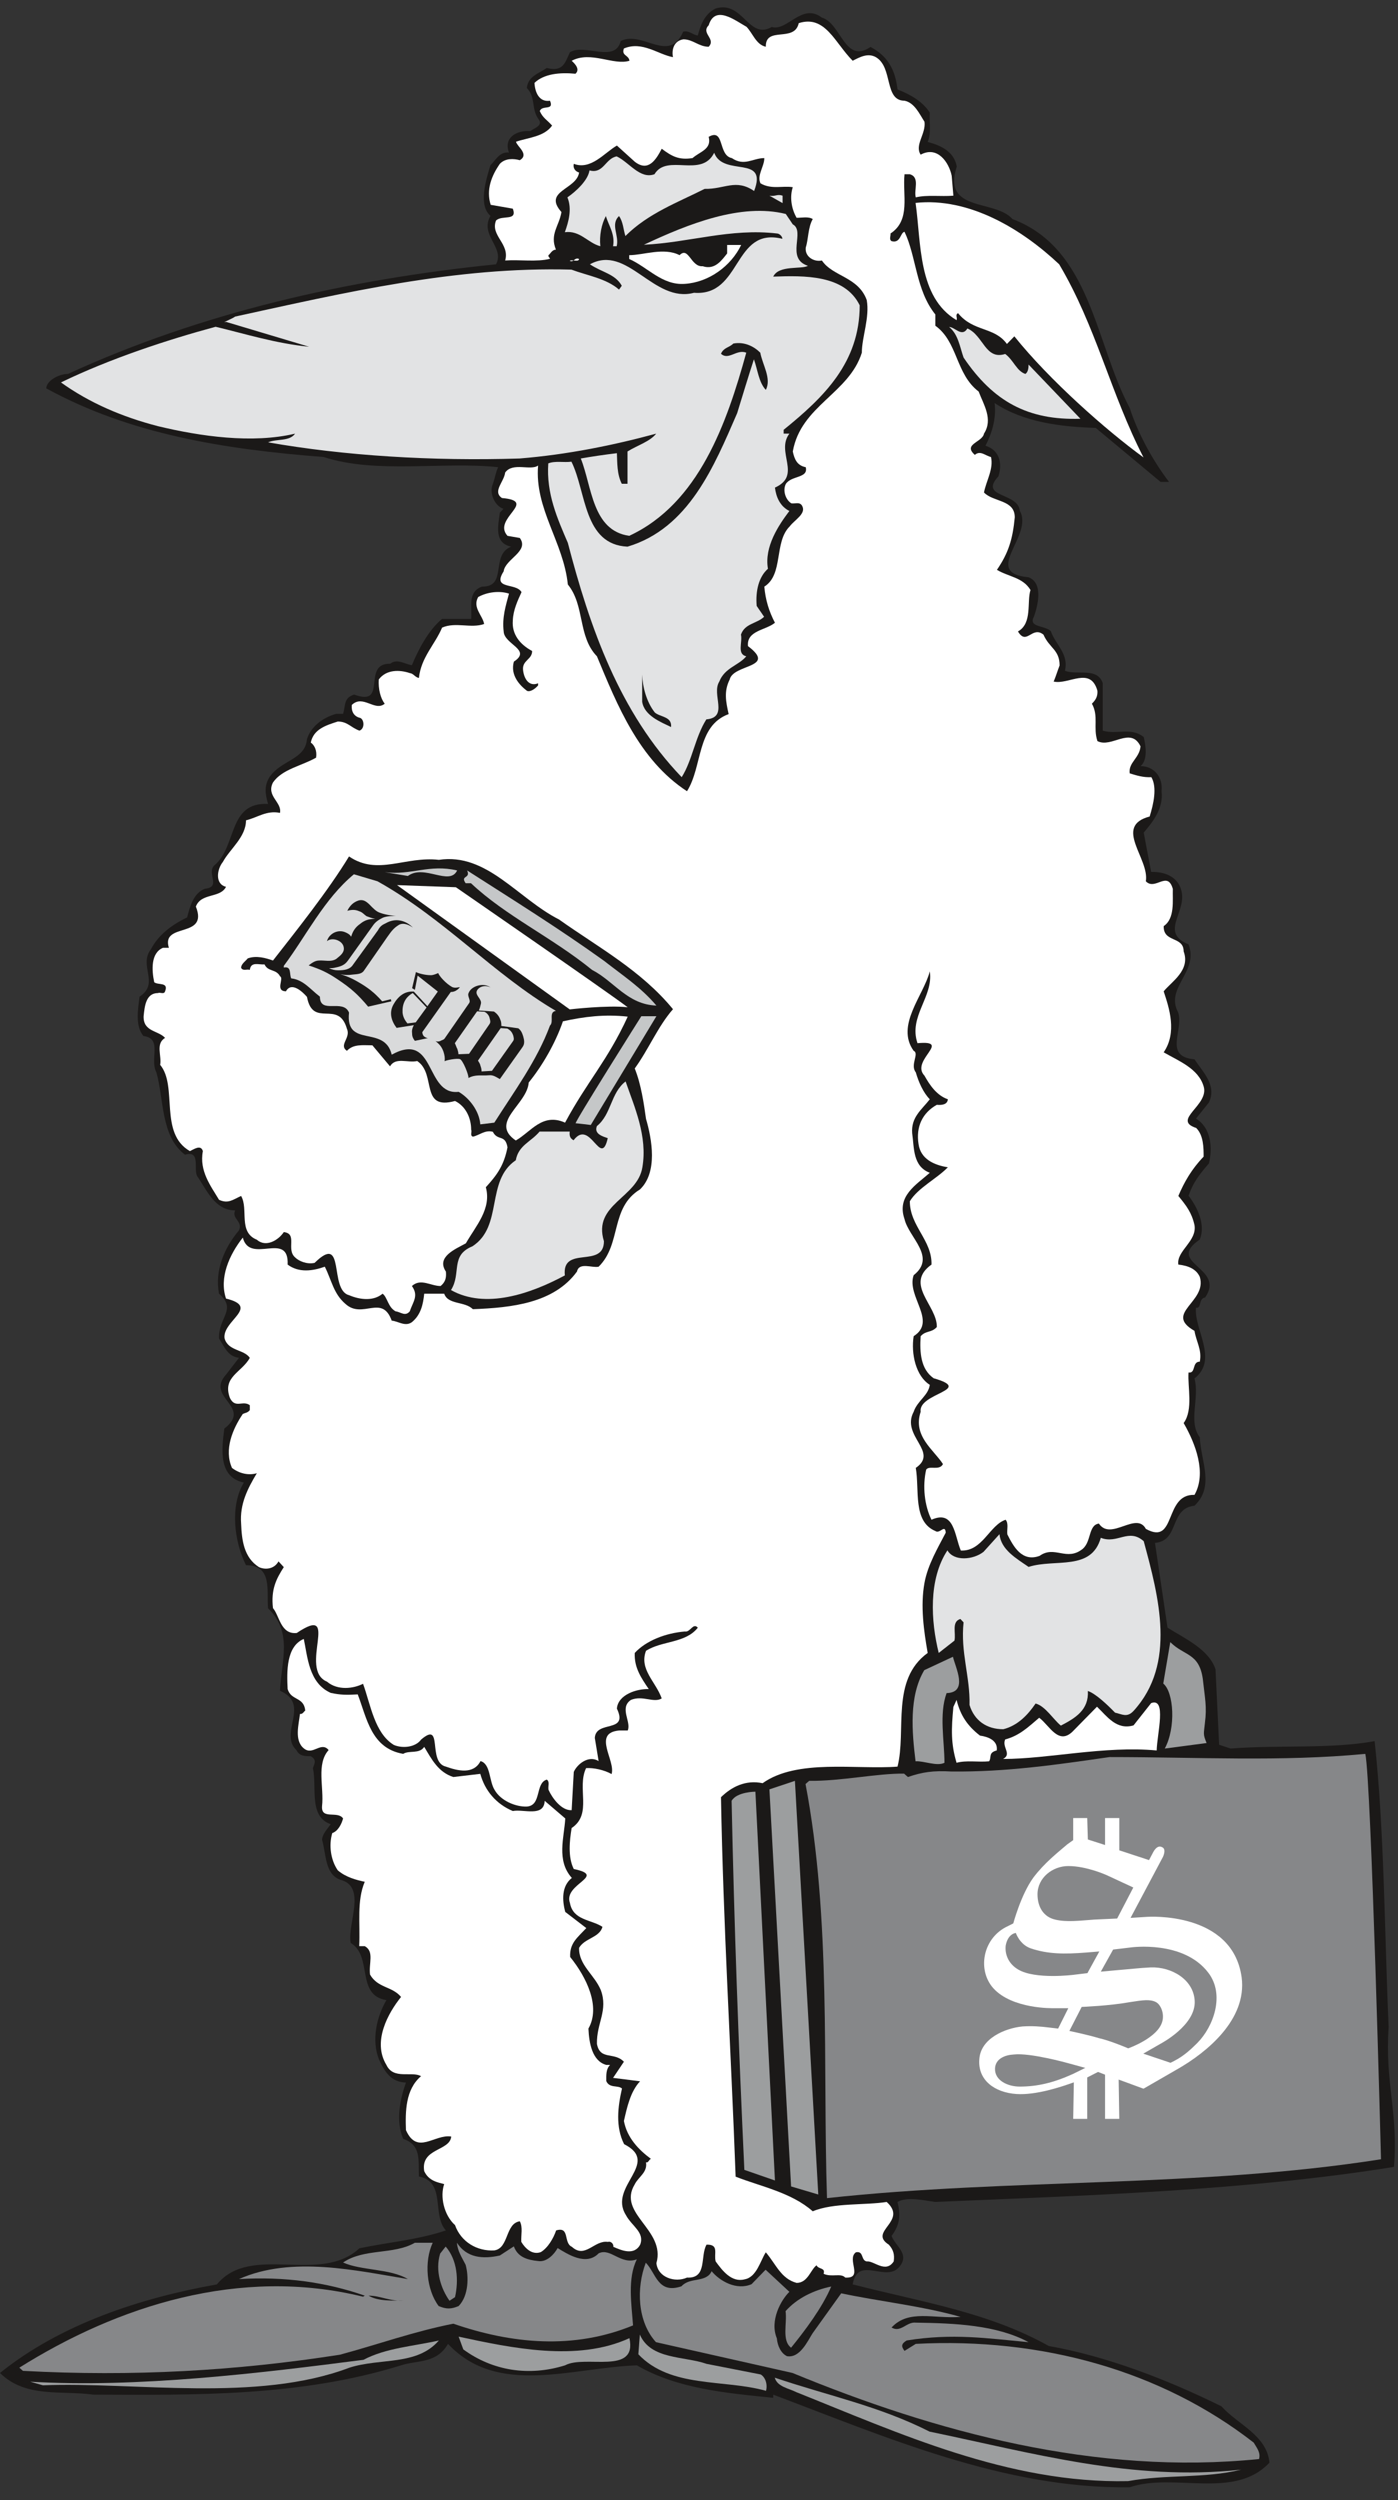 <svg xmlns="http://www.w3.org/2000/svg" xml:space="preserve" width="65.81mm" height="444.775" fill-rule="evenodd" stroke-linejoin="round" stroke-width="28.222" preserveAspectRatio="xMidYMid" version="1.2" viewBox="0 0 6581 11768"><rect x="0" y="0" width="6581" height="11768" fill="#333333" stroke="none"/><defs class="ClipPathGroup"><clipPath id="a" clipPathUnits="userSpaceOnUse"><path d="M0 0h6581v11768H0z"/></clipPath></defs><g class="SlideGroup"><g class="Slide" clip-path="url(#a)"><g class="Page"><g class="com.sun.star.drawing.ClosedBezierShape"><path fill="none" d="M0 35h6568v11674H0z" class="BoundingBox"/><path fill="#1B1918" d="M3633 127c73 22 142-116 236-44 91 26 107 221 229 138 81 43 116 106 127 200 58 23 116 54 152 109-3 46 8 97-10 138 63 17 124 45 137 116-71 216 180 153 262 247 371 140 389 584 552 889 40 124 111 251 185 348h-40l-305-254c-163-5-339-26-476-117 10 74-16 150-43 201 66 20 81 83 61 144-94 102 93 74 101 163 66 117-183 292 41 312 71 28 43 135 25 186-28 51 53 40 80 68 20 61 86 107 66 186 56 23 152-18 178 58v224c68 20 132-18 193 30 10 43 20 107-15 137 63 0 106 51 99 117 10 82-41 145-84 196l35 185c71-2 135 28 145 102 13 96-101 185 31 239 50 129-112 203-49 320 28 83-71 208 77 221 40 61 106 122 68 203l-61 76c71 43 79 137 61 211-46 53-74 89-96 152 43 56 81 137 53 206-165 113 124 131 25 273-33 5-15 53-43 48-10 102 107 244-7 333 25 94-31 203 25 277 5 114 71 231-25 322-120 13-69 165-186 175l59 399c81 51 195 102 226 196l17 355 54 18c226-18 472 3 678-35 46 424 46 891 66 1346-18 267 46 399 25 658-688 111-1430 134-2160 165-56-8-132-26-177 0 15 63 12 106-28 160 17 46 81 81 43 137-61 94-201-53-226 91 327 84 637 130 923 290 272 48 556 157 813 284 78 87 213 135 226 265-166 177-450 45-658 116-591 8-1152-238-1678-436v15c-226-23-452-43-642-153-308 11-656 148-889-101-54 94-145 76-221 101-476 148-977 140-1449 138-152-21-318 17-439-102 287-231 662-353 1021-417 162-195 485 3 671-170 135-28 277-40 407-84-67-73 2-228-127-254-3-78 12-147-74-177-36-84-15-186 13-265-69-2-99-48-127-109-36-91-11-200 35-279-145-23-63-206-168-269-18-89 79-267-51-298-71-28-64-119-84-188 2-27 23-48 41-73-105-36-64-173-84-264 7-21 20-38-10-56-26 0-54 0-67-28-86-81 69-216-78-280 7-144 61-274-56-388-8-81 23-203-104-203-56-112-76-280-10-389-120-25-105-155-92-254 135-104-91-145 8-254l61-79c-54-7-69-53-94-91-3-102 86-135 0-211-21-109 25-216 94-298 20-43-36-54-18-94-97 0-135-99-178-160-20-31 18-125-58-102-115-86-99-264-135-388-33-64 31-158-61-171-40-48-25-129-18-185 97-64-7-145 54-224 33-63 91-111 170-149 13-51 30-115 84-135 78-8 7-71 43-109 109-89 63-300 254-290-15-51-18-86 7-127 56-81 168-81 176-178 18-58 73-101 137-119h33c13-43 2-74 52-91 162 61 33-148 170-145 33-26 68 2 102 7 30-73 78-165 142-218h137c5-56-18-127 51-152 122 2 38-148 137-188-81-18-61-97-53-160l17-18c-43-15-68-76-50-117 12-33 12-51 25-79-257-28-574 33-821-48-468-36-912-107-1306-323 0-35 58-68 102-68 624-287 1313-445 2015-516 43-79-79-137-26-228-58-49-22-168 0-239 23-20 41-64 87-59-26-68 33-106 101-101 18-15 64-26 36-59-33-50-10-99-53-144 7-56 53-66 94-94 78 20 86-26 109-74 68-43 213 53 239-53 104-51 228 109 294-44 28-7 46 16 69 18 12-45 30-101 84-127 129-39 154 150 264 87Z"/></g><g class="com.sun.star.drawing.ClosedBezierShape"><path fill="none" d="M675 70h4996v10676H675z" class="BoundingBox"/><path fill="#FFF" d="M3605 220c-2-99 135-18 155-111 125-40 170 93 254 177 33-17 71-38 109-17 82 48 38 205 135 205 48 10 71 64 94 99 8 56-48 110-18 155 79-43 133 36 146 99l8 94c-59 5-123-5-177 8-10-36 21-94-28-109h-25c-10 99 30 216-66 279 2 10-8 28 5 36 43 12 41-41 61-44 56 117 53 275 145 389v53c107 77 95 227 204 310 23 61 69 130 25 198-7 41-101 49-43 100 26-23 51 5 76 10 13 56-22 111-33 167 44 46 145 33 145 117-10 104-30 168-84 247 54 33 122 35 158 95-18 55 10 157-59 195 41 69 66-28 120 15 28 64 76 71 76 145-10 26-18 53-28 76 71 16 173-73 206 43 2 26-8 44-26 61 33 59 5 112 26 176 66 35 157-71 203 25-5 56-58 76-51 127 33 10 64 20 102 18 28 48 10 127-8 185-173 46 0 198-18 305 44 46 102-53 127 36-2 53 11 139-43 175-2 79 94 46 94 119 33 89-58 143-94 188 26 79 64 193 0 287 71 41 163 76 188 160 28 89-152 158-35 196 35 35 35 94 35 135-56 58-91 119-119 185 38 46 63 79 76 137 13 76-86 122-76 186 45 5 84 20 101 58 36 119-172 170-25 254 8 51 36 89 25 145-38 0-17 56-53 51-5 68 23 175-23 238 56 97 109 236 51 338-145-5-84 241-229 160-45-84-165 59-221-25-50 7-35 84-76 119-76 61-132-18-203 33-84 31-124-46-152-101-3-23 7-51-8-69-76 25-109 150-211 145-30-71-30-193-138-145-33-66-43-158-25-236 15-21 62 7 79-26-44-68-143-132-105-246-13-89 255-102 61-158-61-43-66-121-61-198 26-28 51-15 76-43 3-101-155-201-25-294 3-115-102-181-102-298 38-63 127-106 179-160-64-10-128-38-138-109-13-81 18-147 86-185 22 2 50 0 52-26-52-18-85-66-110-111-69-72 133-168-33-153-43-127 76-218 58-338-30 115-162 254-76 374 28 12-18 66 10 101 13 46 36 97 66 127-38 49-89 84-83 160 10 69 2 155 83 186-63 56-157 109-119 218 20 87 152 178 43 264-35 99 112 216 0 287-13 82 10 188 76 229-7 51-58 74-76 127-61 114 121 188 10 264 18 104-15 252 92 297 21 16 46-35 49 8-37 71-85 152-100 236-20 109-3 226 15 330-175 127-99 365-142 535-196 15-472-38-635 78-81-17-147 18-196 66 11 610 46 1169 69 1786 117 46 262 74 363 163 97-41 249-28 348-44 102 92-89 138 10 201 21 23 28 46 23 79-38 58-94-5-127 0-28-5-13-51-51-43-45 33 38 124-50 119-21-23-64 0-102-18 10-30-25-20-33-40-28 20-41 83-94 83-74-20-97-88-145-144-25 38-43 117-99 127-63 17-107-43-137-84-10-36 18-81-43-79-31 53 5 160-92 155-56 25-137 0-144-68 45-158-186-232-102-371 18-36 61-56 53-104 10 5 13-11 23-16-58-43-112-99-127-178 15-66 31-139 76-187l-127-16 51-76c-46-48-112-5-127-84-2-99 54-157 18-254-31-73-104-117-102-198 26-46 97-48 110-99-54-35-138-30-153-112-33-91 178-127 18-160-28-56-20-132-10-193 99-66 23-188 68-282 36-2 84 8 120 28 20-63-92-193 35-205h41c18-41-41-106 15-144 56-23 107 16 145-7-28-79-107-137-74-224 74-48 186-35 244-109-23-25-35 23-61 18-89 7-183 43-236 101-3 69 30 117 66 170-56-2-145 26-150 92 56 118-99 52-104 138l18 109c-48-30-102 16-117 51l-10 180c-48 3-92-58-109-96-3-18 7-38-8-48-56 17-23 122-94 127-53 2-124-28-152-79-26-41-18-122-66-135-33 64-107 46-163 26-89-21-10-219-117-127-25 35-85 43-128 25-91-56-109-189-145-288-45 23-119 33-170-10-137-58 69-371-142-229-76 8-81-81-112-117-10-88 15-137 51-193l-25-27c-21 38-64 40-92 27-71-45-81-127-84-205-7-92 31-165 74-237-36 11-81 3-117-25-38-86 3-183 51-254 10-5 23-5 33-18v-23c-33-25-69 18-94-35-36-99 56-119 94-188-28-41-102-31-119-92-11-83 170-147 7-187-33-97 15-206 79-287 33 129 218-34 211 127 53 40 119 30 175 10 33 66 41 127 97 175 81 74 172-48 218 79 30 2 63 30 95 7 43-35 53-86 58-134h94c18 53 97 35 135 73 183-7 381-28 490-177 10-46 71-16 102-23 109-107 53-277 195-364 84-81 56-236 28-332-10-71-23-163-53-237 66-91 109-198 180-279-150-183-353-292-536-422-195-99-340-315-566-281-159-18-288 76-423-16-99 163-251 353-358 490-33-12-79-25-119-10-10 13-31 26-31 44 8 17 28 5 41 10 5-41 43-23 69-26 17 36 55 21 73 56 21 10-25 69 28 71 26-48 79 3 99 26 28 150 148 10 188 150 20 43-40 76 0 104 31-33 74-26 120-26l83 99c26-45 84-15 128-25 92 61 11 234 178 188 51 25 76 81 76 135 5 12-7 27 8 33 30-6 56-33 94-23 23 45 58 10 69 73-16 82-46 127-102 188 28 102-48 183-94 264-51 28-140 64-94 133 3 30-3 50-25 68-46 0-94-38-135 0 33 46 5 74-10 119-22 26-42 3-67 0-36-20-38-66-61-83-41 35-104 30-158 7-96-25-15-297-162-152-36 8-74-8-92-26-43-38 13-111-53-119-25 38-84 74-127 36-89-36-38-143-74-206-40 18-61 38-104 18-38-64-94-135-76-229-10-33-43-8-61 0-147-84-56-305-140-406 8-43-23-99 23-127-33-36-103-28-101-102 5-46 10-109 68-109 10-5 28 8 33-8 18-45-33-28-51-43-12-56-17-137 41-162h28c-38-122 188-41 127-194 25-66 114-38 142-93-53-13-43-82-15-117 33-61 109-117 109-196 54-13 97-48 160-35 10-51-66-79-33-143 43-63 135-78 203-117 5-33-7-58-25-71 13-63 71-81 127-99 46 0 61 28 102 43 28-10 22-58 0-61-26-7-39-30-36-60 53-51 109 33 155-6-20-25-31-71-28-114 36-48 99-46 146-30 18 2 25 20 43 23 10-97 76-158 109-237 64-28 135 5 198-17-7-41-56-77-28-127 41-23 99-31 145-16-15 56-33 112-25 178 2 61 134 86 48 142-18 64 28 112 61 137 13 8 38-7 53-25v-10c-45 18-68-25-71-66-2-43 43-46 43-86-58-31-96-79-91-143 2-51 23-94 41-134-26-46-140-10-84-98 7-58 122-94 76-157l-58-10c-74-82 147-163-26-178-46-31 10-76 15-120 36-50 120-7 155-33-17 204 120 361 140 560 81 99 46 244 137 338 94 226 198 488 424 635 74-117 44-307 196-363-13-59-23-107 5-163 18-74 224-53 86-157-7-74 84-74 127-110-28-53-45-109-50-170 91-57 45-209 119-283 25-33 81-61 58-99-12-18-33-7-50-10-28-18-41-61-26-91 26-41 107-26 94-79-40-8-53-36-61-74 38-216 264-272 325-465 0-73 38-167 23-248-40-110-160-110-211-186-38 8-81-18-76-61 13-40 10-94 33-134-20-13-51-6-76-6-25-43-33-99-18-144-48-8-99 12-152-18-18-38 18-79 18-119-54 0-94 40-153 0-66-13-33-143-109-100 15 59-41 69-76 100-64 10-97-8-145-44-28 54-64 110-127 61l-84-76c-58 33-122 117-203 86-5 21 8 36 25 41-12 81-172 86-83 186-11 66-56 104-26 177-18 0-25 18-35 26-3 7 5 10 7 17-63 16-142 3-211 8 23-79-71-117-43-188 28-28 102 5 79-56l-104-18c-23-71 5-139 43-193 25-27 66-25 94-17 46-28-13-64-18-87 59-20 132-23 170-76-25-28-43-35-58-68 10-31 69 0 48-49-53 8-71-43-73-84 45-43 119-50 193-43 22-20 0-45-18-61 91-48 195 23 272 0-3-28-39-23-26-58 87-36 160 28 231 41-7-33 3-77 49-84 45 0 73 35 119 35 36-38-38-63 0-101 30-98 124-23 178 7 30 31 45 84 91 94Z"/></g><g class="com.sun.star.drawing.ClosedBezierShape"><path fill="none" d="M2659 719h905v441h-905z" class="BoundingBox"/><path fill="#E2E3E4" d="M3550 899c-87-59-138-8-233-10-127 64-266 115-373 222-10-31-10-66-30-94-42 40 2 91-11 142h-17c10-56-19-94-34-142-21 40-31 91-26 142-58-15-96-76-167-66 17-48 35-109 12-164 43-30 97-81 104-127 66 18 74-56 128-66 59 28 110 109 178 84 59-99 221 20 281-101 43 116 254 7 188 180Z"/></g><g class="com.sun.star.drawing.ClosedBezierShape"><path fill="none" d="M3621 917h64v41h-64z" class="BoundingBox"/><path fill="#E2E3E4" d="M3684 921v35l-62-35c28 5 36-9 62 0Z"/></g><g class="com.sun.star.drawing.ClosedBezierShape"><path fill="none" d="M4310 952h1074v1203H4310z" class="BoundingBox"/><path fill="#FFF" d="M4986 1244c174 293 242 608 397 909-175-127-443-364-608-570l-35 36c-59-82-158-56-230-145-15 8-2 20-7 33-183-109-166-364-193-552 253-27 501 124 676 289Z"/></g><g class="com.sun.star.drawing.ClosedBezierShape"><path fill="none" d="M287 992h3761v2668H287z" class="BoundingBox"/><path fill="#E2E3E4" d="M3732 1056c61 33-36 160 71 195-28 18-137-5-163 51 145-5 336-10 407 135 0 269-168 432-358 586v18h27c-66 87 61 196-68 254 5 42 23 88 68 110-50 66-119 168-101 272-43 38-59 104-53 175l35 51c-35 33-91 31-109 84 8 36-20 92 25 102-35 43-101 53-127 119-38 61 46 168-61 178-53 84-66 193-116 272-293-305-432-704-536-1103-49-114-102-232-92-374 33-13 74-3 109-8 71 143 56 390 264 400 288-86 407-377 516-628 26-84 51-168 79-254 18 51 23 109 56 144 28-53-16-119-26-175-28-28-73-53-127-43-20 20-45 18-58 48 35 33 74-23 119-5-91 330-223 710-551 862-175-25-175-232-228-364 45-8 111-18 170-25 2 45 0 99 23 144h27v-152c44-28 105-46 135-84-198 54-419 99-643 117-412 13-826-13-1184-76 40-18 101-3 127-41-201 48-445 13-645-35-170-44-323-110-457-206 231-112 502-201 728-262 138 33 285 79 440 94l-391-117c-28 8 30-15 43-25 513-112 1039-236 1583-221 74 28 163 41 224 94l13-18c-31-56-94-63-150-101 177-97 299 185 490 134 226 18 183-312 416-254 0-12-15-25-25-25-218-26-416 43-627 53 211-99 457-197 668-145l33 49Z"/></g><g class="com.sun.star.drawing.ClosedBezierShape"><path fill="none" d="M2962 1153h529v185h-529z" class="BoundingBox"/><path fill="#FFF" d="M3489 1153c-48 100-153 176-265 183-107 8-174-78-262-117v-18c68 0 163-38 237 0 43-43 53 57 109 52 59 20 92-32 115-60v-40h66Z"/></g><g class="com.sun.star.drawing.ClosedBezierShape"><path fill="none" d="M2682 1217h45v14h-45z" class="BoundingBox"/><path fill="#FFF" d="M2726 1219c-3 16-29 2-44 8 17 12 23-18 44-8Z"/></g><g class="com.sun.star.drawing.ClosedBezierShape"><path fill="none" d="M4468 1539h619v434h-619z" class="BoundingBox"/><path fill="#E2E3E4" d="M4554 1546c76 33 84 150 178 120 40 30 54 81 95 94 12-8 15-26 15-44l244 255c-247 8-410-81-550-288-18-51-25-109-68-144 27 0 60 50 86 7Z"/></g><g class="com.sun.star.drawing.ClosedBezierShape"><path fill="none" d="M3023 3175h138v248h-138z" class="BoundingBox"/><path fill="#1B1918" d="M3082 3353c25 23 82 18 77 69-47-23-126-53-136-119v-128c2 58 20 128 59 178Z"/></g><g class="com.sun.star.drawing.ClosedBezierShape"><path fill="none" d="M1811 4087h342v39h-342z" class="BoundingBox"/><path fill="#C5C7C8" d="M2152 4097c-36 75-155-31-232 26l-109-18c126 16 209-39 341-8Z"/></g><g class="com.sun.star.drawing.ClosedBezierShape"><path fill="none" d="M2184 4097h907v637h-907z" class="BoundingBox"/><path fill="#C5C7C8" d="M2843 4522c92 72 174 125 247 211-137-5-198-114-303-168-188-153-407-254-570-408h-25c-27-38 25-20 7-60 209 134 428 270 644 425Z"/></g><g class="com.sun.star.drawing.ClosedBezierShape"><path fill="none" d="M1336 4115h1282v1178H1336z" class="BoundingBox"/><path fill="#D9DADB" d="M1777 4148c314 175 548 439 840 610-36 5-8 51-28 69-61 165-170 312-262 457l-66 8c-5-64-53-125-102-153-160 18-106-289-315-175-34-142-219-28-201-198-28-67-137 10-137-75-46-35-77-79-135-86-10-18 3-59-35-51v-8c106-142 190-315 330-431l111 33Z"/></g><g class="com.sun.star.drawing.ClosedBezierShape"><path fill="none" d="M1869 4166h1087v586H1869z" class="BoundingBox"/><path fill="#FFF" d="M2146 4176s700 483 809 565c-94-11-273 10-273 10l-813-585 277 10Z"/></g><g class="com.sun.star.drawing.ClosedBezierShape"><path fill="none" d="M2383 4779h573v590h-573z" class="BoundingBox"/><path fill="#FFF" d="M2955 4785c-96 209-191 305-295 499-107-48-161 44-232 84-126-86 53-168 61-273 62-76 125-183 161-288 101-22 196-34 305-22Z"/></g><g class="com.sun.star.drawing.ClosedBezierShape"><path fill="none" d="M2123 5090h908v1025h-908z" class="BoundingBox"/><path fill="#E2E3E4" d="M3024 5494c-23 145-235 173-181 348 0 131-199 17-184 161-162 87-374 160-536 69 50-79-5-163 101-206 146-95 61-308 204-405 13-71 71-86 112-135h142c-2 18 0 31 18 41 79-105 128 135 161-10-20-7-67-19-51-57 69-56 64-155 135-210 41 119 104 257 79 404Z"/></g><g class="com.sun.star.drawing.ClosedBezierShape"><path fill="none" d="M4391 7221h1073v920H4391z" class="BoundingBox"/><path fill="#E2E3E4" d="M4842 7375c127-40 295 21 340-137 78 31 131-47 202 16 71 262 155 577-48 799-31 33-54 15-87 8-35-36-90-89-128-102 5 89-58 127-127 163-35-28-73-92-119-104-36 53-84 104-152 121-78 0-136-40-159-114 3-135-43-247-28-389l-15-16c-43 13-20 66-28 102l-74 58c-37-150-49-346 41-483 30 53 122 45 170 7l75-83c7 73 79 114 137 154Z"/></g><g class="com.sun.star.drawing.ClosedBezierShape"><path fill="none" d="M1352 7714h1667v2891H1352z" class="BoundingBox"/><path fill="#FFF" d="M1557 7968c46 10 76 10 127 7 43 112 63 254 214 280 28-18 76 2 99-33 36 60 66 119 137 142l127-15c21 78 74 142 153 175 51-10 147 30 150-48l97 83c-5 89-43 198 31 280-49 38-46 106-31 160l99 76c-43 46-79 71-76 136 76 94 145 233 86 337 3 69 18 153 84 171h18c-20 20-18 48-18 76 15 35 54 18 74 35-20 87-31 181 10 262 175 89-76 198 8 333 28 53 89 81 68 139-28 54-89 28-127 11 3-13-12-28-25-23-64-10-107 81-170 23-41-18-8-97-74-77-13 38-39 82-72 102-41 15-74-18-92-48-2-33 8-69-7-97-69 10-51 127-120 137-81 5-157-40-185-119-53-48-71-135-51-193-30-8-73-15-94-61-18-109 122-94 127-163-79-12-160 89-213-30-3-86-3-191 71-254-43-25-130 18-163-53-67-110 8-244 69-320-43-51-109-41-146-105-7-53 21-109-25-134h-26c5-110-12-212 26-303-38-8-89-21-127-54-33-48-43-117-26-175 28-10 44-43 51-69-25-38-104 8-99-58 10-89-28-198 31-264-36-43-74 28-117-8-46-38-23-114-18-162 13 2 18-11 25-16-7-66-66-45-83-101-4-82-7-201 76-236 18 83 23 208 127 254Z"/></g><g class="com.sun.star.drawing.ClosedBezierShape"><path fill="none" d="M5476 7728h205v503h-205z" class="BoundingBox"/><path fill="#9C9E9F" d="M5662 7901c10 93 20 131 10 209-5 51-10 51 8 94l-197 26c53-97 43-265-7-306l33-195c66 66 135 50 153 172Z"/></g><g class="com.sun.star.drawing.ClosedBezierShape"><path fill="none" d="M4296 7798h220v507h-220z" class="BoundingBox"/><path fill="#9C9E9F" d="M4456 7969c-36 99-10 224-10 328-36 18-98-10-136-7-17-138-32-306 41-429l135-63c11 50 74 168-30 171Z"/></g><g class="com.sun.star.drawing.ClosedBezierShape"><path fill="none" d="M4481 8001h213v297h-213z" class="BoundingBox"/><path fill="#FFF" d="M4613 8169c38 5 86 23 79 70-41 10-23 33-36 51-51 5-107-6-153 7-27-90-25-158-15-263l15-33c18 73 51 122 110 168Z"/></g><g class="com.sun.star.drawing.ClosedBezierShape"><path fill="none" d="M4722 8012h740v268h-740z" class="BoundingBox"/><path fill="#FFF" d="M5445 8239c-245-23-509 40-723 40 43-23-7-56 10-92 68-18 109-59 160-102 49 36 92 136 163 59l109-111c49 47 92 111 172 88l83-105c74-27 28 143 26 223Z"/></g><g class="com.sun.star.drawing.PolyPolygonShape"><path fill="none" d="M3622 8382h231v1948h-231z" class="BoundingBox"/><path fill="#9C9E9F" d="m3742 8382 110 1947-128-38-102-1869 120-40Z"/></g><g class="com.sun.star.drawing.ClosedBezierShape"><path fill="none" d="M3444 8433h205v1831h-205z" class="BoundingBox"/><path fill="#9C9E9F" d="m3556 8433 92 1830-144-50c-27-576-48-1155-60-1737 25-43 112-43 112-43Z"/></g><g class="com.sun.star.drawing.ClosedBezierShape"><path fill="none" d="M91 10556h2908v615H91z" class="BoundingBox"/><path fill="#868789" d="M2037 10556c-41 88-30 221 28 298 36 15 58 15 94 0 48-49 48-140 33-194-18-36-38-64-41-104 46 71 121 78 202 60l66-43c18 51 64 64 114 69 41 7 77-33 92-61 46 28 134 86 193 25 56-28 104 56 180 28-45 90-25 212-18 311-279 115-571 87-846-8-183 36-356 98-534 146-487 76-974 104-1492 76l-17-15c462-290 1037-477 1618-334l8-5c-180-63-378-91-592-78 249-111 557-39 795 0-84-50-218-39-305-78 100-68 237-35 338-93h84Z"/></g><g class="com.sun.star.drawing.ClosedBezierShape"><path fill="none" d="M2063 10574h90v256h-90z" class="BoundingBox"/><path fill="#868789" d="m2142 10812-26 17c-39-55-69-140-44-222l26-33c55 63 62 158 44 238Z"/></g><g class="com.sun.star.drawing.ClosedBezierShape"><path fill="none" d="M3012 10650h2918v942H3012z" class="BoundingBox"/><path fill="#868789" d="M3208 10761c40-45 116-15 142-71 38 46 117 92 188 61l66-68 112 104c-39 38-94 135-59 219 3 36 20 71 48 84 62 10 98-74 121-109l134-187c178 38 379 59 562 111-127 10-244-37-325 50 43 26 71-28 114-23 185 3 381 11 531 92-196-18-356-43-574-8-26 16-26 28-10 49l53-33c594-31 1157 127 1591 465 15 26 33 46 25 77-768 78-1522-127-2196-405l-643-145c-88-97-93-255-48-374 48 48 56 149 168 111Z"/></g><g class="com.sun.star.drawing.ClosedBezierShape"><path fill="none" d="M3697 10761h217v290h-217z" class="BoundingBox"/><path fill="#868789" d="M3724 11050c-45-34-18-115-26-172 54-61 133-99 215-116-43 101-125 209-189 288Z"/></g><g class="com.sun.star.drawing.ClosedBezierShape"><path fill="none" d="M1735 10805h165v25h-165z" class="BoundingBox"/><path fill="#1B1918" d="M1899 10828c-44 0-118 5-164-23 56 0 102 28 164 23Z"/></g><g class="com.sun.star.drawing.ClosedBezierShape"><path fill="none" d="M3005 10988h605v266h-605z" class="BoundingBox"/><path fill="#9C9E9F" d="m3326 11126 255 50c22 13 33 46 25 77-199-56-448-11-601-172l7-93c51 119 209 101 314 138Z"/></g><g class="com.sun.star.drawing.ClosedBezierShape"><path fill="none" d="M2159 10998h809v163h-809z" class="BoundingBox"/><path fill="#9C9E9F" d="M2963 11005c38 176-209 77-303 128-170 53-341 26-479-75l-22-60c247 53 559 120 804 7Z"/></g><g class="com.sun.star.drawing.ClosedBezierShape"><path fill="none" d="M142 11015h1925v228H142z" class="BoundingBox"/><path fill="#9C9E9F" d="M2066 11016c-104 120-274 81-421 128-436 165-1010 66-1443 83l-60-17c509 30 1088-41 1569-103 106-56 236-64 355-91Z"/></g><g class="com.sun.star.drawing.ClosedBezierShape"><path fill="none" d="M3647 11190h2197v490H3647z" class="BoundingBox"/><path fill="#9C9E9F" d="M4376 11445c483 100 954 235 1467 179-178 43-350 21-533 54-563 12-1081-227-1562-419-35-18-89-25-101-68 254 86 490 133 729 254Z"/></g><g class="com.sun.star.drawing.ClosedBezierShape"><path fill="none" d="M2710 4783h382v513h-382z" class="BoundingBox"/><path fill="#C5C7C8" d="M3019 4783h71l-309 512s-64-8-71-8c-9 0 309-504 309-504Z"/></g><g class="com.sun.star.drawing.ClosedBezierShape"><path fill="none" d="M3792 8255h2710v2092H3792z" class="BoundingBox"/><path fill="#868789" d="M6501 10163c-857 135-1743 89-2608 183-20-625 20-1314-101-1949l17-15c148 2 323-36 447-34l18 16c66-23 119-31 204-26 259 3 503-33 745-68 416 0 806 23 1204-15 28 121 74 1908 74 1908Z"/></g><g class="com.sun.star.drawing.ClosedBezierShape"><path fill="none" d="M4610 8557h1239v1417H4610z" class="BoundingBox"/><path fill="#FFF" d="m5409 8755 20-38s18-36 41-23c17 7 12 28 5 45l-153 288 79-5s401-28 444 285c26 200-167 354-299 430l-163 94-117-43 3 185h-67v-208l-33-13-51 26v195h-66l3-172c-61 22-178 61-270 55-104-7-182-66-175-162 5-100 122-148 203-156 46-3 87 0 125 5l43 5 48-96h-71s-193 5-282-94c-75-84-51-229 58-287l36-18s36-135 94-215c51-68 112-116 160-157l28-20v-104h66l3 101 81 26v-127h67v152l140 46Z"/></g><g class="com.sun.star.drawing.ClosedBezierShape"><path fill="none" d="M4733 9098h444v204h-444z" class="BoundingBox"/><path fill="#868789" d="M4793 9270c81 48 260 25 260 25l66-8 56-102-61 5c-102 8-182 8-263-20-51-18-69-72-69-72s-38 2-48 61c-4 46 18 87 59 111Z"/></g><g class="com.sun.star.drawing.ClosedBezierShape"><path fill="none" d="M5182 9163h546v548h-546z" class="BoundingBox"/><path fill="#868789" d="m5182 9280 78-7c61-5 99-10 158-13 97-3 201 57 206 158 6 115-162 202-162 202l-80 46 128 43c53-25 84-51 127-94 76-77 130-227 51-330-117-154-364-119-364-119l-84 10-58 104Z"/></g><g class="com.sun.star.drawing.ClosedBezierShape"><path fill="none" d="M5034 9414h442v228h-442z" class="BoundingBox"/><path fill="#868789" d="M5311 9641s138-48 160-125c11-36-5-80-30-93-28-14-61-9-119 0-98 18-230 23-230 23l-58 113s86 18 139 34c54 12 138 48 138 48Z"/></g><g class="com.sun.star.drawing.ClosedBezierShape"><path fill="none" d="M4684 9669h427v154h-427z" class="BoundingBox"/><path fill="#868789" d="M4800 9821c84 0 159-18 250-59l59-29-84-23s-176-49-253-40c-38 2-86 18-88 66-2 57 61 85 116 85Z"/></g><g class="com.sun.star.drawing.ClosedBezierShape"><path fill="none" d="M4884 8783h452v261h-452z" class="BoundingBox"/><path fill="#868789" d="m5259 9030 76-146-125-58s-94-43-181-43c-74 0-145 55-145 133 0 58 27 106 83 119 55 13 113 5 184 0l108-5Z"/></g><g class="com.sun.star.drawing.ClosedBezierShape"><path fill="none" d="M1453 4237h492v503h-492z" class="BoundingBox"/><path fill="#1B1918" d="M1713 4569c-11 16-32 16-52 18-21 3-38 3-59-2 31 10 51 18 79 34 49 28 80 51 118 94l41-10 2 10-109 25c-47-56-80-86-143-128-49-33-82-48-137-66 7-5 27-23 48-23 28-2 56 8 81-7 20-16 41-31 36-56-5-31-54-49-79-28 10-36 51-56 84-43 12 5 23 10 30 22 8-27 20-45 43-61 22-18 42-23 70-23-15-3-28-8-41-13-12-8-18-18-34-23-18-8-35-8-56-2 11-23 28-41 54-49 44-11 59 46 102 59 26 10 74 15 74 15-3 0-41-3-64 8-20 10-35 20-48 40l-115 161c-15 21-33 28-59 33-10 3-20 3-30 3 15 7 28 10 43 10 28 0 56-3 71-28l116-160c10-19 20-26 38-34 43-25 91-15 127 21 0 0-38-29-66-13-26 16-36 31-54 56l-111 160Z"/></g><g class="com.sun.star.drawing.ClosedBezierShape"><path fill="none" d="M1840 4575h327v325h-327z" class="BoundingBox"/><path fill="#1B1918" d="M1867 4838c-26-34-35-72-16-108 21-38 51-66 97-63l64 69 49-69-95-75-13 67-13-8 18-76c8 5 41 15 70 15 12 0 22-5 35-10 3 12 36 50 66 66 13 5 23 2 36 0-8 11-13 13-21 18-7 3-12 5-22 5l-134 189c0 8 3 13 6 18 5 5 13 10 21 10l-62 13c-8-10-13-20-13-33-2-15 0-25 8-41l-81 13Z"/></g><g class="com.sun.star.drawing.ClosedBezierShape"><path fill="none" d="M1894 4674h116v144h-116z" class="BoundingBox"/><path fill="#D9DADB" d="M1943 4674c-36 20-50 53-48 92 2 20 10 35 23 51l39-5 51-70-65-68Z"/></g><g class="com.sun.star.drawing.ClosedBezierShape"><path fill="none" d="M2050 4636h419v444h-419z" class="BoundingBox"/><path fill="#1B1918" d="M2088 4951c-8-23-18-35-38-51 7 3 15 3 22 0 8-5 16-5 21-12l115-166c10-13-8-31-3-46 13-38 74-52 105-28-21-12-51-8-64 13-13 23 23 40 18 63-3 13-5 21-10 32l71 5c15 10 25 23 30 38 5 10 5 20 5 30l80 11c13 10 18 22 23 38 5 17 8 35-3 50l-107 151c-18-10-31-20-51-18-36 3-64-5-97 13 3-13-27-86-40-89-14-5-65 5-72 10 2-15 0-28-5-44Z"/></g><g class="com.sun.star.drawing.ClosedBezierShape"><path fill="none" d="M2249 4839h171v205h-171z" class="BoundingBox"/><path fill="#D9DADB" d="M2416 4899c5-7 2-17 0-25-5-15-13-25-28-33l-31-2-107 153c5 8 10 15 12 25 3 8 5 16 5 26l49-3 100-141Z"/></g><g class="com.sun.star.drawing.ClosedBezierShape"><path fill="none" d="M2140 4760h170v203h-170z" class="BoundingBox"/><path fill="#D9DADB" d="M2305 4819c5-8 3-16 0-26-2-13-13-26-25-31l-34-2-105 150c5 9 7 19 12 27 3 10 5 18 5 25l50-2 97-141Z"/></g></g></g></g></svg>
